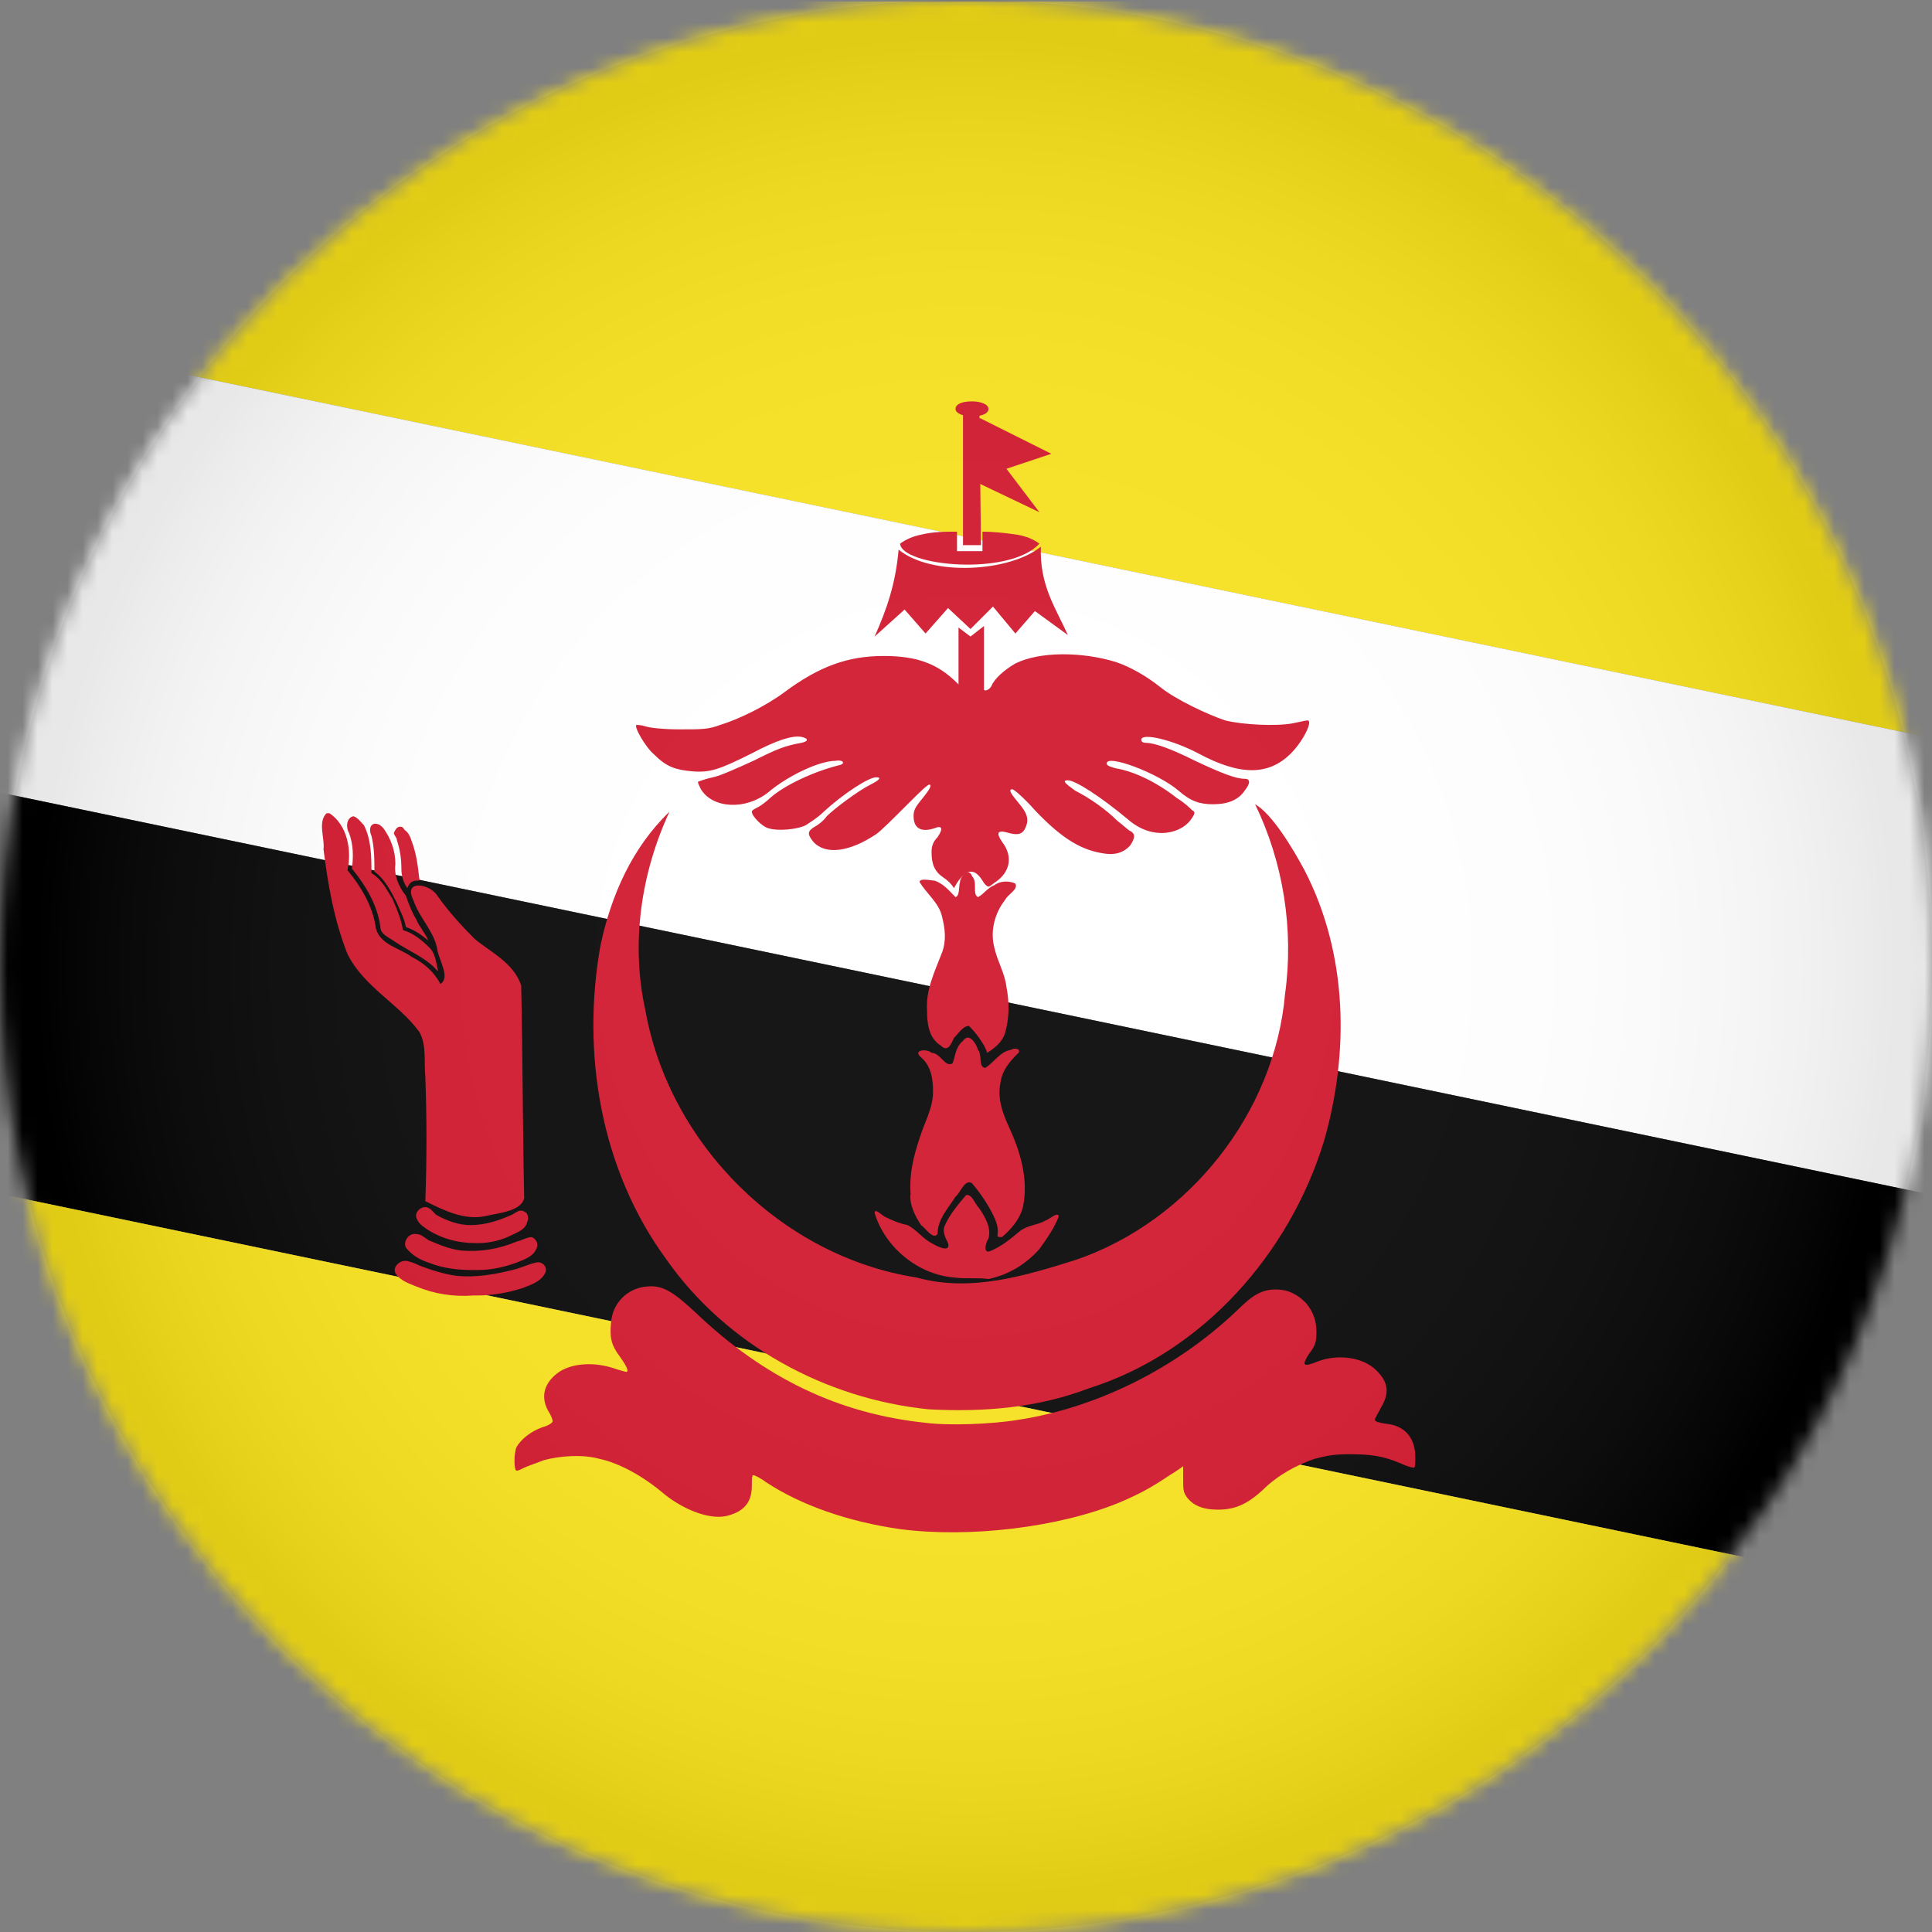 <?xml version="1.0" encoding="UTF-8"?>
<svg width="129px" height="129px" viewBox="0 0 129 129" version="1.1" xmlns="http://www.w3.org/2000/svg" xmlns:xlink="http://www.w3.org/1999/xlink">
    <rect x="0" y="0" width="129" height="129" fill="#808080" stroke="none"/>
    <title>brunei</title>
    <defs>
        <circle id="path-1" cx="64.5" cy="64.5" r="64.5"></circle>
        <circle id="path-3" cx="64.5" cy="64.5" r="64.5"></circle>
        <radialGradient cx="49.991%" cy="50.03%" fx="49.991%" fy="50.03%" r="49.968%" id="radialGradient-5">
            <stop stop-color="#FFFFFF" offset="0%"></stop>
            <stop stop-color="#FDFDFD" offset="35.61%"></stop>
            <stop stop-color="#F6F6F6" offset="48.44%"></stop>
            <stop stop-color="#EBEBEB" offset="57.59%"></stop>
            <stop stop-color="#DADADA" offset="64.99%"></stop>
            <stop stop-color="#C4C4C4" offset="71.32%"></stop>
            <stop stop-color="#A8A8A8" offset="76.93%"></stop>
            <stop stop-color="#888888" offset="82.01%"></stop>
            <stop stop-color="#626262" offset="86.67%"></stop>
            <stop stop-color="#373737" offset="91.01%"></stop>
            <stop stop-color="#090909" offset="94.87%"></stop>
            <stop stop-color="#000000" offset="95.57%"></stop>
        </radialGradient>
    </defs>
    <g id="Page-1" stroke="none" stroke-width="1" fill="none" fill-rule="evenodd">
        <g id="brunei">
            <g id="Clipped">
                <mask id="mask-2" fill="white">
                    <use xlink:href="#path-1"></use>
                </mask>
                <g id="SVGID_00000036946039873944292440000001479369452376113807_"></g>
                <g id="Group" mask="url(#mask-2)">
                    <g transform="translate(-995.501, 0.1)">
                        <g transform="translate(931.101, 0)">
                            <polygon id="Path" fill="#F7E017" fill-rule="nonzero" points="0 8.9 257.8 62.6 257.8 0 0 0"></polygon>
                            <polygon id="Path" fill="#FFFFFF" fill-rule="nonzero" points="0 8.9 257.8 62.6 257.8 93.1 0 39.4"></polygon>
                            <polygon id="Path" fill="#000000" fill-rule="nonzero" points="0 39.4 257.8 93.1 257.8 119.9 0 66.2"></polygon>
                            <polygon id="Path" fill="#F7E017" fill-rule="nonzero" points="257.8 119.9 257.8 128.9 0 128.9 0 66.2"></polygon>
                        </g>
                        <g transform="translate(0, 26.7)">
                            <path d="M1055.601,75.3 C1052.101,74.8 1049.001,73.7 1046.701,72.2 C1046.301,71.9 1045.901,71.7 1045.801,71.7 C1045.701,71.7 1045.701,72 1045.701,72.4 C1045.701,73.5 1045.201,74.1 1044.101,74.4 C1043.001,74.7 1041.301,74.1 1039.901,73 C1038.501,71.8 1036.901,70.9 1035.501,70.6 C1034.401,70.3 1032.901,70.4 1031.801,70.7 C1031.301,70.9 1030.701,71.1 1030.501,71.2 C1030.301,71.3 1030.101,71.4 1030.001,71.4 C1029.801,71.4 1029.801,70.2 1030.001,69.8 C1030.301,69.3 1030.901,68.8 1031.701,68.5 C1032.101,68.4 1032.401,68.2 1032.401,68.1 C1032.401,68 1032.301,67.7 1032.101,67.4 C1031.601,66.5 1031.801,65.6 1032.701,64.9 C1033.601,64.2 1035.201,64.1 1036.601,64.6 C1036.901,64.7 1037.301,64.8 1037.301,64.8 C1037.501,64.8 1037.401,64.5 1036.901,63.8 C1036.301,63 1036.201,62.5 1036.301,61.5 C1036.401,60.2 1037.401,59.2 1038.701,59.1 C1039.701,59 1040.401,59.4 1041.901,60.8 C1046.501,65.2 1051.501,67.6 1057.301,68.2 C1058.801,68.4 1061.701,68.3 1063.501,68 C1068.701,67.2 1074.001,64.6 1078.101,60.7 C1079.201,59.6 1079.801,59.3 1080.701,59.3 C1081.501,59.3 1082.101,59.6 1082.701,60.2 C1083.201,60.8 1083.401,61.4 1083.401,62.2 C1083.401,62.8 1083.301,63.1 1082.901,63.6 C1082.401,64.4 1082.501,64.5 1083.501,64.1 C1084.801,63.6 1086.501,63.8 1087.401,64.7 C1088.201,65.5 1088.301,66.2 1087.701,67.2 C1087.501,67.6 1087.301,67.9 1087.301,68 C1087.301,68.1 1087.501,68.2 1088.301,68.3 C1089.401,68.5 1090.001,69.3 1090.001,70.5 C1090.001,70.9 1090.001,71.2 1089.901,71.2 C1089.801,71.2 1089.401,71.1 1089.001,70.9 C1087.801,70.4 1087.001,70.3 1085.601,70.3 C1084.501,70.3 1084.101,70.4 1083.301,70.6 C1082.101,71 1080.801,71.7 1079.801,72.7 C1078.701,73.7 1077.901,74 1076.801,74 C1075.801,74 1075.101,73.7 1074.701,73.1 C1074.501,72.8 1074.501,72.6 1074.501,71.9 C1074.501,71.4 1074.501,71.1 1074.501,71.1 C1074.501,71.1 1074.101,71.4 1073.601,71.7 C1072.401,72.5 1071.701,72.9 1070.301,73.5 C1066.201,75.2 1060.201,75.9 1055.601,75.3 L1055.601,75.3 Z" id="Path" fill="#CF1126" fill-rule="nonzero"></path>
                            <path d="M1057.501,67.3 C1050.601,66.6 1044.001,63 1040.001,57.3 C1035.601,51.3 1034.301,43.5 1035.601,36.3 C1036.301,33 1037.701,29.8 1040.201,27.4 C1038.301,31.5 1037.601,36.2 1038.601,40.7 C1040.201,49.6 1047.701,57.1 1056.701,58.5 C1060.301,59.5 1063.901,58.4 1067.401,57.3 C1074.901,54.7 1080.601,47.5 1081.301,39.6 C1081.901,35.3 1081.201,30.8 1079.301,26.9 C1080.401,27.5 1081.801,29.8 1082.601,31.3 C1085.501,36.9 1085.601,43.5 1083.901,49.4 C1081.601,56.9 1075.801,63.5 1068.201,65.9 C1064.801,67.2 1061.201,67.5 1057.501,67.3 L1057.501,67.3 Z" id="Path" fill="#CF1126" fill-rule="nonzero"></path>
                            <g id="hand" transform="translate(1017, 27.5)" fill="#CF1126" fill-rule="nonzero">
                                <path d="M5.701,29.9 C5.201,29.8 4.701,30.3 4.901,30.7 C5.201,31.2 5.801,31.4 6.301,31.6 C7.501,32.1 8.801,32.3 10.101,32.2 C9.601,32.2 10.301,32.2 10.401,32.2 C11.401,32.2 12.501,32 13.401,31.7 C13.901,31.5 14.601,31.3 14.901,30.7 C15.101,30.3 14.701,29.9 14.301,30 C13.801,30.1 13.201,30.4 12.701,30.5 C11.501,30.8 10.301,31 9.101,30.9 C8.201,30.8 7.301,30.5 6.501,30.2 C6.301,30.1 6.101,30 5.701,29.9 L5.701,29.9 Z" id="Path"></path>
                                <path d="M6.301,28.1 C5.801,28 5.401,28.6 5.601,29 C6.001,29.5 6.501,29.8 7.101,30 C8.101,30.4 9.101,30.5 10.101,30.5 C9.701,30.5 10.201,30.5 10.401,30.5 C11.301,30.5 12.201,30.3 13.001,30 C13.501,29.8 14.101,29.6 14.301,29.1 C14.501,28.8 14.301,28.4 14.001,28.3 C13.701,28.3 13.401,28.5 13.001,28.6 C11.801,29.1 10.601,29.3 9.301,29.2 C8.501,29.1 7.801,28.8 7.101,28.5 C6.801,28.3 6.601,28.1 6.301,28.1 L6.301,28.1 Z" id="Path"></path>
                                <path d="M6.901,26.3 C6.501,26.3 6.201,26.7 6.301,27 C6.401,27.3 6.601,27.5 6.901,27.7 C7.901,28.4 9.101,28.7 10.201,28.7 C9.701,28.7 10.801,28.7 10.501,28.7 C11.201,28.7 12.001,28.5 12.601,28.2 C13.001,28 13.601,27.8 13.701,27.3 C13.801,27.1 13.801,26.7 13.501,26.6 C13.201,26.4 12.901,26.7 12.701,26.8 C11.801,27.2 10.901,27.5 9.901,27.5 C9.101,27.5 8.301,27.2 7.601,26.8 C7.401,26.6 7.201,26.3 6.901,26.3 L6.901,26.3 Z" id="Path"></path>
                                <path d="M0.301,0 C-0.299,0.6 0.201,1.7 0.101,2.4 C0.401,4.8 0.801,7.1 1.701,9.4 C2.801,11.6 5.101,12.7 6.501,14.6 C7.001,15.5 6.801,16.6 6.901,17.6 C7.001,20.4 7.001,23.1 6.901,25.9 C8.101,26.5 9.501,27.2 10.901,26.9 C11.701,26.7 13.301,26.6 13.501,25.7 C13.401,21 13.401,16.2 13.301,11.5 C12.801,10 11.301,9.3 10.201,8.4 C9.301,7.5 8.401,6.5 7.701,5.5 C7.201,4.7 5.401,4.4 6.101,5.8 C6.501,7 7.501,7.9 7.701,9.1 C7.801,9.8 8.601,11 7.901,11.4 C7.501,10.6 6.801,10 6.001,9.6 C5.201,9 3.901,8.8 3.601,7.7 C3.401,6.2 2.601,4.9 1.701,3.8 C2.001,2.5 1.701,0.8 0.501,0 L0.301,0 L0.301,0 L0.301,0 Z" id="Path"></path>
                                <path d="M2.101,0.2 C1.601,0.3 1.601,1 1.801,1.3 C2.101,2.1 2.101,2.9 2.001,3.7 C2.901,4.8 3.701,6.1 3.901,7.6 C3.901,8.1 4.501,8.3 4.901,8.6 C5.801,9.2 6.801,9.6 7.501,10.3 C7.701,10.5 7.801,10.7 7.701,10.3 C7.601,9.8 7.501,9.3 7.201,9 C6.701,8.5 6.101,8 5.401,7.8 C5.301,7.1 5.001,6.4 4.701,5.7 C4.301,5.1 4.001,4.4 3.301,4 C3.301,2.9 3.301,1.8 2.801,0.8 C2.601,0.6 2.401,0.3 2.101,0.2 L2.101,0.2 Z" id="Path"></path>
                                <path d="M3.501,0.7 C3.101,0.8 3.201,1.3 3.301,1.5 C3.501,2.3 3.501,3.1 3.501,3.9 C4.201,4.4 4.601,5.2 5.001,6 C5.201,6.5 5.501,7 5.601,7.6 C6.201,7.8 6.601,8.1 7.101,8.5 C6.901,8 6.501,7.6 6.301,7.1 C6.001,6.6 5.801,6.1 5.601,5.5 C5.101,4.9 4.801,4.1 4.901,3.4 C4.901,2.5 4.601,1.7 4.101,1 C3.901,0.8 3.801,0.7 3.501,0.7 L3.501,0.7 Z" id="Path"></path>
                                <path d="M5.201,0.9 C5.001,0.9 4.901,1.1 4.801,1.3 C4.801,1.5 5.001,1.6 5.001,1.8 C5.201,2.4 5.301,3 5.301,3.7 C5.301,4.1 5.401,4.6 5.701,5 C5.801,4.7 6.001,4.5 6.301,4.5 C6.401,4.5 6.601,4.5 6.501,4.4 C6.401,3.5 6.301,2.7 6.001,1.9 C5.901,1.6 5.801,1.3 5.501,1.1 C5.401,0.9 5.301,0.9 5.201,0.9 L5.201,0.9 Z" id="Path"></path>
                            </g>
                            <path d="M1059.201,58.5 C1056.801,58.3 1054.601,56.5 1053.901,54.2 C1053.901,53.8 1054.401,54.4 1054.701,54.5 C1055.101,54.7 1055.601,54.9 1056.101,55 C1056.701,55.3 1057.101,55.9 1057.701,56.2 C1058.001,56.4 1059.001,56.9 1058.801,56.2 C1058.601,55.8 1058.401,55.4 1058.601,55 C1058.901,54.3 1059.501,53.6 1060.001,53 C1060.401,52.9 1060.601,53.6 1060.901,53.9 C1061.301,54.5 1061.701,55.2 1061.501,55.9 C1061.301,56.2 1061.101,57 1061.701,56.7 C1062.401,56.4 1063.001,55.9 1063.601,55.4 C1064.101,55 1064.801,55 1065.301,54.7 C1065.601,54.6 1066.101,54.1 1066.201,54.4 C1065.901,55.2 1065.401,55.9 1064.901,56.6 C1064.001,57.6 1062.901,58.3 1061.501,58.6 C1060.801,58.5 1060.001,58.6 1059.201,58.5 L1059.201,58.5 Z" id="Path" fill="#CF1126" fill-rule="nonzero"></path>
                            <path d="M1062.101,55.7 C1062.201,55.2 1062.001,54.7 1061.801,54.3 C1061.401,53.5 1060.901,52.8 1060.401,52.2 C1059.901,51.9 1059.601,52.9 1059.301,53.1 C1058.801,53.9 1058.101,54.6 1058.101,55.6 C1057.801,56 1057.301,55.2 1057.001,55 C1056.601,54.4 1056.201,53.6 1056.301,52.9 C1056.201,51.6 1056.501,50.4 1056.901,49.2 C1057.201,48.2 1057.801,47.2 1057.801,46.1 C1057.801,45.3 1057.701,44.4 1057.001,43.8 C1056.401,43.3 1057.401,43.2 1057.701,43.5 C1058.301,43.5 1058.601,44.5 1059.101,44.2 C1059.301,43.7 1059.301,43.1 1059.801,42.7 C1060.201,42.1 1060.701,42.9 1060.801,43.3 C1061.101,43.6 1060.801,44.5 1061.301,44.5 C1061.901,44.1 1062.301,43.4 1063.001,43.3 C1063.301,43.1 1063.801,43.3 1063.401,43.6 C1062.901,44.1 1062.401,44.7 1062.301,45.5 C1062.101,46.5 1062.401,47.4 1062.801,48.3 C1063.601,50 1064.201,51.9 1063.801,53.8 C1063.601,54.6 1063.001,55.3 1062.401,55.8 C1062.201,55.8 1062.101,55.8 1062.101,55.7 L1062.101,55.7 Z" id="Path" fill="#CF1126" fill-rule="nonzero"></path>
                            <path d="M1061.201,43 C1060.901,42.5 1060.601,42.1 1060.201,41.7 C1059.801,41.7 1059.501,42.2 1059.201,42.5 C1059.001,42.9 1058.801,43.5 1058.301,43 C1057.501,42.5 1057.401,41.5 1057.401,40.7 C1057.301,39.3 1057.901,38.1 1058.401,36.8 C1058.701,36 1058.601,35.2 1058.401,34.4 C1058.201,33.5 1057.401,32.9 1056.901,32.1 C1056.901,31.8 1057.701,32 1057.901,32 C1058.501,32.2 1058.901,32.7 1059.301,33.1 C1059.601,33 1059.501,32.4 1059.601,32.1 C1059.601,31.7 1060.201,31.1 1060.401,31.7 C1060.801,32.1 1060.401,32.9 1060.801,33.1 C1061.201,32.9 1061.401,32.5 1061.901,32.3 C1062.301,32 1062.901,32 1063.301,32.2 C1063.501,32.6 1062.801,32.9 1062.601,33.3 C1061.901,34.2 1061.601,35.4 1061.901,36.5 C1062.101,37.4 1062.601,38.2 1062.701,39.1 C1062.901,40.1 1062.901,41.2 1062.601,42.2 C1062.401,42.8 1061.901,43.2 1061.401,43.5 C1061.401,43.4 1061.301,43.2 1061.201,43 L1061.201,43 Z" id="Path" fill="#CF1126" fill-rule="nonzero"></path>
                            <path d="M1058.501,31.8 C1057.901,31.4 1057.701,30.9 1057.701,30.1 C1057.701,29.7 1057.801,29.4 1058.101,29.1 C1058.501,28.5 1058.401,28.3 1057.901,28.5 C1057.001,28.8 1056.501,28.5 1056.501,27.7 C1056.501,27.3 1056.601,27.1 1057.101,26.5 C1057.501,26 1057.701,25.7 1057.601,25.6 C1057.501,25.5 1057.001,26 1056.001,27 C1055.201,27.8 1054.301,28.7 1054.001,28.9 C1052.201,30.1 1050.601,30.3 1049.801,29.4 C1049.401,28.9 1049.401,28.7 1049.901,28.4 C1050.101,28.3 1050.501,28 1050.701,27.7 C1051.201,27.2 1052.801,26 1053.601,25.6 C1054.201,25.3 1054.401,25.1 1054.001,25.1 C1053.501,25.1 1051.801,26.2 1050.501,27.4 C1050.101,27.8 1049.601,28.1 1049.301,28.3 C1048.701,28.6 1047.401,28.7 1046.801,28.5 C1046.401,28.4 1045.701,27.7 1045.701,27.4 C1045.701,27.3 1045.901,27.2 1046.101,27.1 C1046.301,27 1046.701,26.7 1046.901,26.5 C1047.901,25.6 1049.901,24.7 1051.501,24.3 C1052.001,24.2 1051.801,23.9 1051.301,24 C1050.201,24 1048.101,25 1046.801,26.1 C1045.301,27.3 1043.101,27.2 1042.301,25.9 C1042.201,25.7 1042.101,25.5 1042.101,25.4 C1042.101,25.4 1042.601,25.2 1043.101,25.1 C1043.601,25 1044.701,24.5 1045.801,24 C1047.401,23.2 1047.901,23 1049.001,22.8 C1049.501,22.7 1049.501,22.5 1049.001,22.4 C1048.401,22.3 1047.401,22.6 1045.701,23.5 C1043.501,24.6 1042.901,24.8 1041.701,24.7 C1040.601,24.6 1040.001,24.4 1039.201,23.6 C1038.601,23.1 1037.801,21.7 1038.001,21.6 C1038.001,21.6 1038.301,21.6 1038.601,21.7 C1038.901,21.8 1039.801,21.9 1040.901,21.9 C1042.401,21.9 1042.801,21.9 1043.601,21.6 C1044.901,21.2 1046.701,20.3 1047.901,19.4 C1050.201,17.7 1052.101,17 1054.501,17 C1056.701,17 1058.101,17.5 1059.401,18.8 C1059.801,19.2 1060.201,19.5 1060.201,19.4 C1060.301,19.3 1060.301,18.6 1060.301,17.7 C1060.301,17.7 1061.001,17.6 1061.101,17.8 C1061.101,19.2 1061.101,19.3 1061.301,19.3 C1061.401,19.3 1061.601,19.2 1061.701,19 C1061.901,18.5 1062.601,17.9 1063.301,17.5 C1064.901,16.7 1067.701,16.7 1070.001,17.4 C1070.901,17.7 1072.001,18.3 1073.001,19.1 C1074.001,19.9 1076.101,20.9 1077.301,21.3 C1078.501,21.6 1080.701,21.7 1081.801,21.5 C1082.301,21.4 1082.701,21.3 1082.801,21.3 C1083.201,21.3 1082.501,22.7 1081.701,23.5 C1080.201,25 1078.301,25 1075.501,23.5 C1073.801,22.6 1071.701,22.1 1071.701,22.6 C1071.701,22.7 1071.801,22.8 1072.001,22.8 C1072.601,22.8 1073.701,23.2 1075.301,24 C1077.001,24.8 1078.001,25.2 1078.601,25.2 C1079.001,25.2 1079.001,25.5 1078.601,26 C1078.201,26.6 1077.501,26.9 1076.501,26.9 C1075.601,26.9 1075.001,26.7 1074.201,26 C1072.801,24.8 1069.301,23.5 1069.401,24.2 C1069.401,24.3 1069.601,24.4 1070.001,24.5 C1071.201,24.7 1072.701,25.4 1074.101,26.5 C1074.601,26.8 1075.001,27.2 1075.101,27.3 C1075.301,27.4 1075.301,27.5 1075.101,27.8 C1074.801,28.3 1074.201,28.7 1073.401,28.8 C1072.501,28.9 1071.601,28.6 1070.801,27.9 C1069.001,26.4 1067.301,25.3 1066.801,25.3 C1066.401,25.3 1066.601,25.5 1067.301,26 C1068.301,26.5 1069.401,27.3 1070.101,28 C1070.501,28.3 1070.901,28.7 1071.001,28.7 C1071.301,28.9 1071.301,29.1 1071.001,29.6 C1070.601,30.1 1070.001,30.3 1069.301,30.2 C1067.801,30 1066.501,29.3 1064.601,27.3 C1063.901,26.5 1063.201,25.9 1063.101,25.9 C1062.801,25.9 1063.001,26.2 1063.501,26.8 C1064.101,27.5 1064.201,27.9 1064.001,28.4 C1063.801,28.9 1063.501,29 1062.801,28.8 C1062.101,28.6 1062.001,28.8 1062.401,29.4 C1063.101,30.3 1063.001,31.3 1062.101,32 C1061.801,32.2 1061.601,32.4 1061.501,32.4 C1061.401,32.4 1061.201,32.2 1061.101,32 C1060.601,31.2 1060.101,31.2 1059.501,32 C1059.301,32.3 1059.201,32.5 1059.201,32.5 C1059.001,32.2 1058.801,32 1058.501,31.8 L1058.501,31.8 Z" id="Path" fill="#CF1126" fill-rule="nonzero"></path>
                            <polygon id="Path" fill="#CF1126" fill-rule="nonzero" points="1061.201 15 1060.301 15.7 1059.501 15.1 1059.501 20.1 1061.201 20.1"></polygon>
                            <path d="M1055.501,9.9 C1055.301,12.2 1054.701,13.9 1053.901,15.7 L1055.901,13.9 L1057.301,15.5 L1058.801,13.8 L1060.301,15.2 L1061.801,13.7 L1063.301,15.5 L1064.601,14 L1066.801,15.6 C1066.001,13.8 1064.901,12.3 1065.001,9.7 C1062.901,11.4 1057.701,11.7 1055.501,9.9 L1055.501,9.9 Z" id="Path" fill="#CF1126" fill-rule="nonzero"></path>
                            <path d="M1059.401,8.7 C1058.601,8.7 1057.801,8.7 1057.001,8.9 C1056.501,9 1056.001,9.2 1055.601,9.5 C1055.701,11 1062.901,11.7 1064.901,9.5 C1064.501,9.2 1064.001,9 1063.401,8.9 C1062.701,8.8 1061.901,8.7 1061.101,8.7 C1061.101,9.1 1061.101,9.5 1061.101,10 L1059.401,10 L1059.401,8.7 L1059.401,8.7 Z" id="Path" fill="#CF1126" fill-rule="nonzero"></path>
                            <polygon id="Path" fill="#CF1126" fill-rule="nonzero" points="1060.901 0.8 1059.801 0.8 1059.801 9.6 1061.001 9.6"></polygon>
                            <polygon id="Path" fill="#CF1126" fill-rule="nonzero" points="1060.901 1.1 1060.501 5.3 1064.901 7.4 1062.701 4.5 1065.701 3.5"></polygon>
                            <path d="M1060.401,0 C1059.701,0 1059.301,0.2 1059.301,0.5 C1059.301,0.8 1059.801,1 1060.401,1 C1061.101,1 1061.501,0.8 1061.501,0.5 C1061.501,0.2 1061.001,0 1060.401,0 Z" id="Path" fill="#CF1126" fill-rule="nonzero"></path>
                        </g>
                    </g>
                </g>
            </g>
            <g id="Clipped">
                <mask id="mask-4" fill="white">
                    <use xlink:href="#path-3"></use>
                </mask>
                <g id="SVGID_00000036946039873944292440000001479369452376113807_"></g>
                <circle id="Oval" fill="url(#radialGradient-5)" fill-rule="nonzero" opacity="0.3" mask="url(#mask-4)" cx="64.5" cy="64.5" r="64.5"></circle>
            </g>
        </g>
    </g>
</svg>